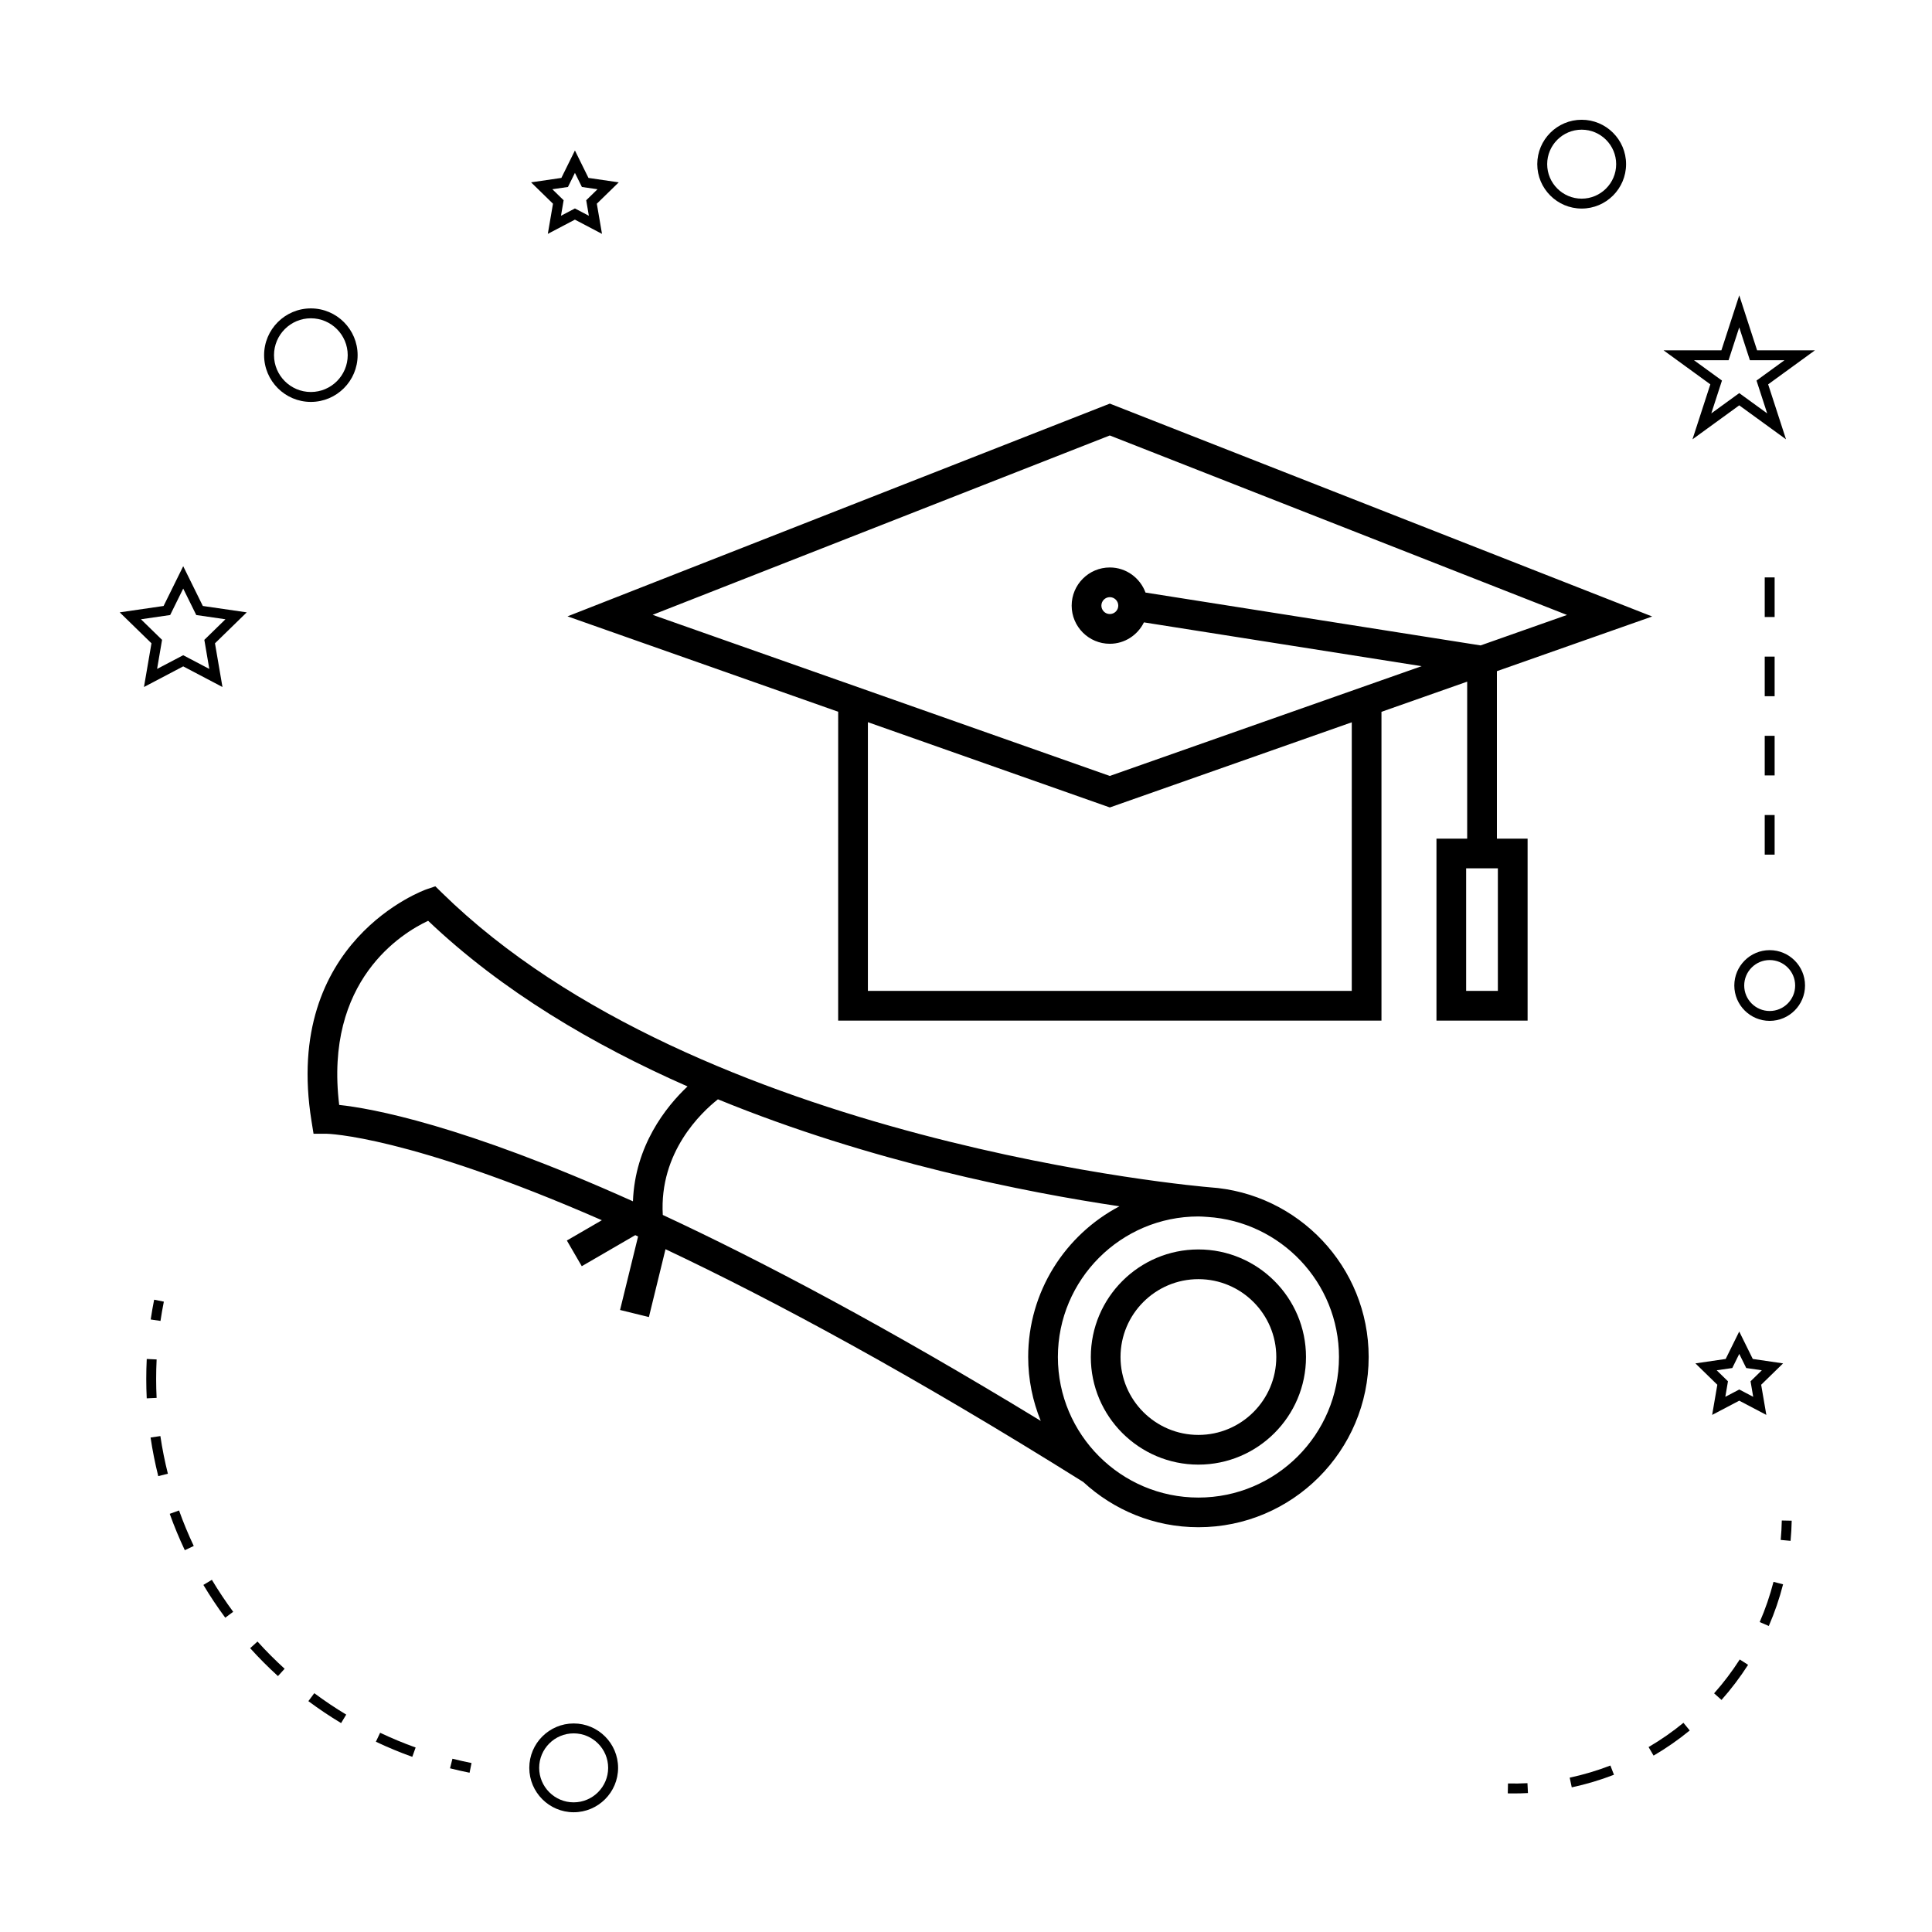 <?xml version="1.0" encoding="UTF-8"?>
<!-- Uploaded to: ICON Repo, www.iconrepo.com, Generator: ICON Repo Mixer Tools -->
<svg fill="#000000" width="800px" height="800px" version="1.1" viewBox="144 144 512 512" xmlns="http://www.w3.org/2000/svg">
 <g>
  <path d="m438.11 250.96-143.71 56.379 71.727 25.281-0.004 81.859h143.98v-81.84l22.715-7.996v41.602h-8.141v48.23h24.152v-48.23h-8.133v-44.379l41.148-14.488zm64.121 155.64h-128.23v-71.215l64.113 22.598 64.121-22.566zm38.719-32.488v32.484h-8.406v-32.484zm-4.57-59.07-88.809-14.008c-1.422-3.863-5.113-6.648-9.461-6.648-5.574 0-10.109 4.539-10.109 10.113 0 5.574 4.535 10.109 10.109 10.109 3.977 0 7.394-2.324 9.043-5.672l73.586 11.609-82.637 29.09-71.988-25.379v0.004l-49.164-17.324 121.15-47.531 121.17 47.566zm-96.027-10.547c0 1.234-1.008 2.234-2.242 2.234s-2.234-1.004-2.234-2.234c0-1.234 1.004-2.242 2.234-2.242 1.238 0.004 2.242 1.012 2.242 2.242z"/>
  <path d="m461.59 532.14c15.723 0 28.512-12.793 28.512-28.512s-12.793-28.512-28.512-28.512-28.512 12.793-28.512 28.512 12.789 28.512 28.512 28.512zm0-49.152c11.383 0 20.641 9.258 20.641 20.641s-9.258 20.641-20.641 20.641-20.641-9.258-20.641-20.641 9.258-20.641 20.641-20.641z"/>
  <path d="m227.09 444.45h3.348c0.332 0 21.676 0.438 73.059 22.922l-9.273 5.379 3.953 6.809 14.176-8.23c0.242 0.109 0.504 0.234 0.746 0.348l-4.777 19.48 7.644 1.875 4.402-17.98c28.801 13.613 65.328 33.277 110.71 61.691 8.039 7.414 18.742 11.988 30.516 11.988 24.879 0 45.117-20.242 45.117-45.121 0-23.867-18.641-43.41-42.125-44.965-1.348-0.109-135.59-11.461-203.49-78.07l-1.73-1.695-2.293 0.777c-0.383 0.125-38.27 13.578-30.516 61.477zm236.71 22.039c0.043 0 0.133 0.012 0.168 0.012v-0.004c19.434 1.234 34.875 17.387 34.875 37.125 0 20.539-16.711 37.25-37.246 37.25s-37.246-16.711-37.246-37.25 16.711-37.246 37.246-37.246c0.746-0.004 1.477 0.07 2.203 0.113zm-129.54-31.16c40.508 16.594 81.59 24.66 106.41 28.352-14.363 7.551-24.191 22.609-24.191 39.938 0 5.988 1.195 11.699 3.328 16.93-40.637-24.777-73.719-42.266-100.16-54.574-0.969-16.641 10.215-27.184 14.613-30.645zm-76.801-47.309c19.59 18.641 43.836 32.941 68.742 43.895-5.742 5.414-13.914 15.719-14.465 30.445-45.344-20.367-69.426-24.648-77.848-25.543-4.008-33.016 16.664-45.566 23.57-48.797z"/>
  <path d="m307.8 612.5c0-6.488-5.281-11.766-11.766-11.766-6.488 0-11.766 5.281-11.766 11.766 0 6.488 5.281 11.766 11.766 11.766s11.766-5.277 11.766-11.766zm-20.914 0c0-5.039 4.106-9.141 9.141-9.141 5.039 0 9.141 4.106 9.141 9.141 0 5.039-4.106 9.141-9.141 9.141-5.035 0.004-9.141-4.102-9.141-9.141z"/>
  <path d="m184.14 314.48-1.988 11.586 10.402-5.469 10.402 5.469-1.984-11.582 8.418-8.203-11.637-1.691-5.199-10.539-5.199 10.539-11.629 1.691zm4.957-7.492 3.457-7.008 3.457 7.008 7.734 1.125-5.594 5.457 1.316 7.703-6.918-3.633-6.918 3.633 1.316-7.703-5.594-5.457z"/>
  <path d="m299.95 191.15-3.59-7.273-3.59 7.273-8.031 1.172 5.809 5.664-1.371 7.992 7.18-3.773 7.18 3.773-1.371-7.992 5.809-5.664zm0.105 10.031-3.695-1.941-3.695 1.941 0.703-4.113-2.992-2.918 4.137-0.598 1.848-3.742 1.848 3.742 4.137 0.598-2.992 2.918z"/>
  <path d="m593.3 505.31 5.809 5.664-1.371 7.992 7.18-3.773 7.18 3.773-1.371-7.992 5.809-5.664-8.031-1.172-3.59-7.273-3.59 7.273zm11.621-2.512 1.848 3.742 4.137 0.598-2.992 2.918 0.703 4.113-3.695-1.941-3.695 1.941 0.703-4.113-2.992-2.918 4.137-0.598z"/>
  <path d="m604.92 222.27-4.734 14.574h-15.32l12.391 9.012-4.734 14.57 12.395-9.004 12.395 9.004-4.734-14.57 12.391-9.012h-15.32zm4.574 22.582 2.828 8.703-7.406-5.379-7.406 5.379 2.828-8.703-7.406-5.383h9.156l2.828-8.707 2.828 8.707h9.156z"/>
  <path d="m563.16 199.27c6.488 0 11.766-5.281 11.766-11.766 0-6.488-5.281-11.766-11.766-11.766-6.488 0-11.766 5.281-11.766 11.766 0 6.488 5.273 11.766 11.766 11.766zm0-20.906c5.039 0 9.141 4.106 9.141 9.141 0 5.039-4.106 9.141-9.141 9.141-5.039 0-9.141-4.106-9.141-9.141s4.098-9.141 9.141-9.141z"/>
  <path d="m603.61 405.17c0 5.168 4.203 9.371 9.371 9.371 5.168 0 9.371-4.203 9.371-9.371 0.004-5.168-4.199-9.371-9.367-9.371-5.172 0-9.375 4.203-9.375 9.371zm9.375-6.746c3.723 0 6.75 3.027 6.75 6.75 0 3.723-3.027 6.75-6.75 6.75-3.723 0-6.75-3.027-6.75-6.75 0-3.723 3.027-6.75 6.75-6.75z"/>
  <path d="m213.99 238.12c0 6.832 5.559 12.391 12.391 12.391 6.832 0 12.391-5.559 12.391-12.391s-5.559-12.391-12.391-12.391c-6.832 0-12.391 5.555-12.391 12.391zm12.391-9.77c5.383 0 9.766 4.383 9.766 9.766 0 5.383-4.383 9.766-9.766 9.766-5.383 0-9.766-4.383-9.766-9.766 0-5.383 4.383-9.766 9.766-9.766z"/>
  <path d="m268.44 613.79 0.52-2.57c-1.707-0.34-3.391-0.723-5.059-1.141l-0.641 2.539c1.703 0.434 3.438 0.82 5.18 1.172z"/>
  <path d="m188.98 545.18c1.16 3.246 2.508 6.492 3.996 9.641l2.371-1.125c-1.453-3.07-2.766-6.234-3.898-9.406z"/>
  <path d="m225.72 594.82c2.793 2.078 5.711 4.035 8.676 5.816l1.355-2.25c-2.891-1.738-5.734-3.648-8.461-5.672z"/>
  <path d="m188.49 534.55c-0.824-3.281-1.496-6.641-1.988-9.977l-2.598 0.383c0.508 3.426 1.195 6.871 2.035 10.234z"/>
  <path d="m182.76 509.43c0 1.723 0.043 3.438 0.125 5.144l2.617-0.125c-0.078-1.664-0.121-3.336-0.121-5.016 0-1.715 0.043-3.438 0.125-5.168l-2.617-0.125c-0.086 1.762-0.129 3.531-0.129 5.289z"/>
  <path d="m219.43 586.24c-2.508-2.281-4.93-4.707-7.191-7.215l-1.945 1.758c2.312 2.57 4.797 5.059 7.367 7.398z"/>
  <path d="m197.9 564.02c1.777 2.977 3.731 5.898 5.793 8.684l2.109-1.559c-2.012-2.723-3.914-5.574-5.652-8.477z"/>
  <path d="m253.26 609.58 0.887-2.473c-3.184-1.141-6.352-2.457-9.41-3.906l-1.125 2.375c3.133 1.488 6.379 2.832 9.648 4.004z"/>
  <path d="m187.42 488.95-2.57-0.516c-0.348 1.746-0.656 3.488-0.914 5.238l2.594 0.383c0.25-1.699 0.551-3.402 0.891-5.106z"/>
  <path d="m618.82 547-2.625-0.051c-0.035 1.73-0.133 3.449-0.289 5.148l2.613 0.242c0.164-1.766 0.266-3.539 0.301-5.34z"/>
  <path d="m600.22 594.5c2.586-2.914 4.953-6.047 7.043-9.305l-2.211-1.418c-2.016 3.144-4.297 6.168-6.797 8.973z"/>
  <path d="m570.77 611.88c-3.5 1.355-7.125 2.434-10.785 3.219l0.547 2.566c3.793-0.809 7.551-1.93 11.184-3.336z"/>
  <path d="m610.34 573.86 2.41 1.043c1.547-3.562 2.824-7.277 3.785-11.043l-2.539-0.652c-0.934 3.637-2.16 7.215-3.656 10.652z"/>
  <path d="m590.13 600.56c-2.898 2.379-6.008 4.539-9.238 6.43l1.324 2.266c3.352-1.957 6.574-4.199 9.582-6.664z"/>
  <path d="m548.79 616.56c-1.707 0.09-3.418 0.117-5.16 0.078l-0.051 2.625c0.504 0.012 1.008 0.016 1.512 0.016 1.285 0 2.562-0.031 3.832-0.102z"/>
  <path d="m611.67 359.99h2.625v10.496h-2.625z"/>
  <path d="m611.67 318.01h2.625v10.496h-2.625z"/>
  <path d="m611.67 297.02h2.625v10.496h-2.625z"/>
  <path d="m611.67 339h2.625v10.496h-2.625z"/>
 </g>
</svg>